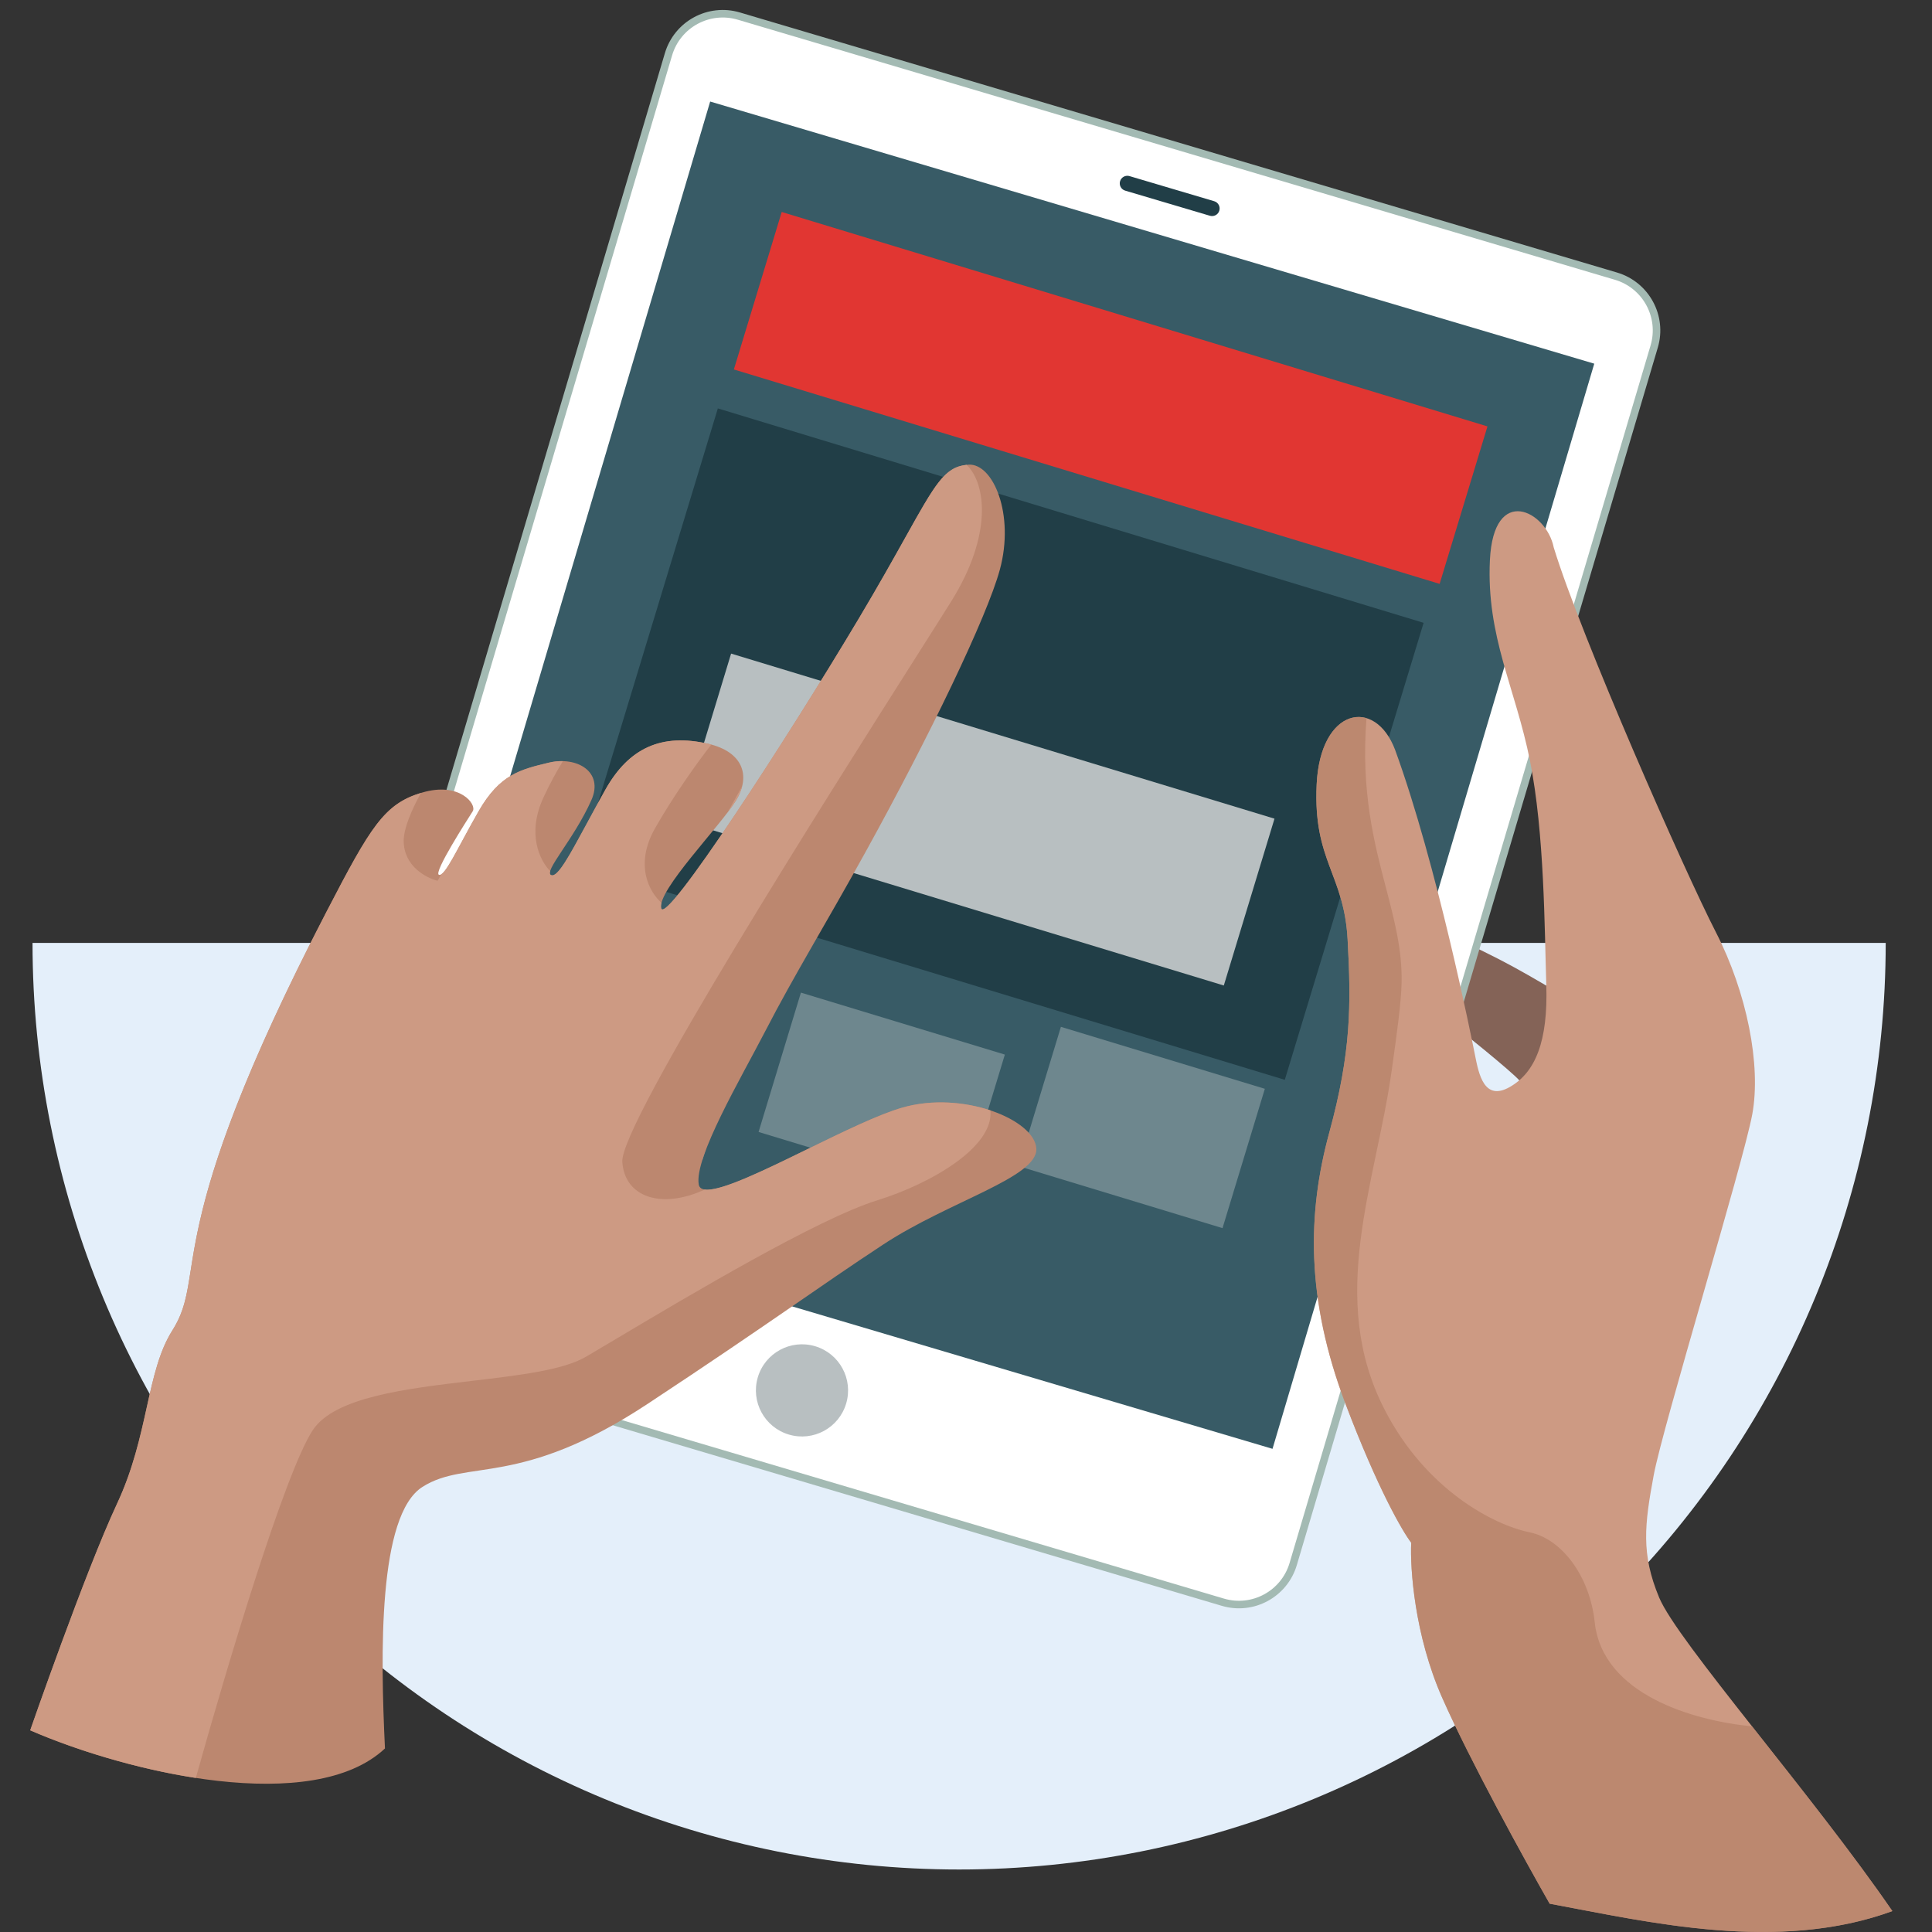 <?xml version="1.0" encoding="UTF-8"?>
<svg width="128px" height="128px" viewBox="0 0 128 128" version="1.1" xmlns="http://www.w3.org/2000/svg" xmlns:xlink="http://www.w3.org/1999/xlink">
    <rect x="0" y="0" width="128" height="128" fill="#333333" stroke="none"/>
    <title>01_Basics_Icons_Illustrations/06_illustrations_128x128/Status/w35-tablet</title>
    <g id="01_Basics_Icons_Illustrations/06_illustrations_128x128/Status/w35-tablet" stroke="none" stroke-width="1" fill="none" fill-rule="evenodd">
        <g id="128x128_tablet2" transform="translate(2, 0)">
            <path d="M122.933,62.47 C122.933,78.751 116.465,94.366 104.953,105.878 C93.44,117.391 77.825,123.859 61.544,123.859 C45.262,123.859 29.648,117.391 18.135,105.878 C6.622,94.366 0.155,78.751 0.155,62.47 L61.544,62.47 L122.933,62.47 Z" id="Path" fill="#E4EFFA" fill-rule="nonzero"></path>
            <path d="M100.939,65.589 C98.584,64.21 96.658,63.054 92.125,61.185 C87.591,59.317 84.821,58.56 84.139,58.234 C83.458,57.908 80.834,59.048 83.753,61.316 C86.088,63.13 91.096,65.936 93.308,67.113 C94.864,68.343 98.114,70.96 98.671,71.589 C99.367,72.374 99.441,72.745 99.026,73.367 C98.694,73.865 97.365,75.214 96.743,75.826 C95.331,74.542 92.285,71.786 91.396,71.039 C90.285,70.105 86.166,68.77 84.418,68.117 C82.67,67.465 80.003,66.842 78.802,66.619 C77.602,66.397 77.054,69.049 79.735,71.287 C80.73,72.259 83.972,73.086 85.468,73.378 L90.371,77.099 L90.134,78.61 C89.729,78.511 88.664,78.272 87.645,78.105 C86.371,77.897 83.377,77.956 82.222,77.955 C81.066,77.955 79.125,78.266 78.443,78.325 C77.762,78.384 76.442,81.421 81.346,82.06 C82.721,82.155 83.944,81.952 84.384,81.838 L90.281,82.818 L104.18,81.815 L105.397,72.095 L100.939,65.589 Z" id="Path" fill="#846357" fill-rule="nonzero"></path>
            <path d="M32.677,7.791 L93.292,7.791 C95.363,7.791 97.042,9.47 97.042,11.541 L97.042,95.675 C97.042,97.746 95.363,99.425 93.292,99.425 L32.677,99.425 C30.606,99.425 28.927,97.746 28.927,95.675 L28.927,11.541 C28.927,9.47 30.606,7.791 32.677,7.791 Z" id="Rectangle" stroke="#A3BAB3" stroke-width="0.5" fill="#FFFFFF" fill-rule="nonzero" transform="translate(62.984, 53.608) scale(-1, 1) rotate(-16.515) translate(-62.984, -53.608)"></path>
            <ellipse id="Oval" fill="#B8BFC1" fill-rule="nonzero" transform="translate(51.134, 92.117) scale(-1, 1) rotate(-16.515) translate(-51.134, -92.117)" cx="51.134" cy="92.117" rx="3.053" ry="3.053"></ellipse>
            <path d="M72.567,12.478 L78.422,12.478 C78.699,12.478 78.924,12.703 78.924,12.981 C78.924,13.258 78.699,13.483 78.422,13.483 L72.567,13.483 C72.29,13.483 72.065,13.258 72.065,12.981 C72.065,12.703 72.29,12.478 72.567,12.478 Z" id="Rectangle" fill="#213E47" fill-rule="nonzero" transform="translate(75.495, 12.981) scale(-1, 1) rotate(-16.515) translate(-75.495, -12.981)"></path>
            <polygon id="Rectangle" fill="#385B66" fill-rule="nonzero" transform="translate(63.679, 51.358) scale(-1, 1) rotate(-16.515) translate(-63.679, -51.358)" points="33.132 13.864 94.226 13.864 94.226 88.852 33.132 88.852"></polygon>
            <polygon id="Rectangle" fill="#213E47" fill-rule="nonzero" transform="translate(64.34, 49.299) rotate(16.899) translate(-64.34, -49.299)" points="39.905 33.478 88.775 33.478 88.775 65.121 39.905 65.121"></polygon>
            <polygon id="Rectangle" fill="#6E878E" fill-rule="nonzero" transform="translate(39.193, 70.163) scale(-1, 1) rotate(163.101) translate(-39.193, -70.163)" points="32.132 65.339 46.254 65.339 46.254 74.987 32.132 74.987"></polygon>
            <polygon id="Rectangle" fill="#6E878E" fill-rule="nonzero" transform="translate(56.416, 72.432) scale(-1, 1) rotate(163.101) translate(-56.416, -72.432)" points="49.355 67.608 63.477 67.608 63.477 77.256 49.355 77.256"></polygon>
            <polygon id="Rectangle" fill="#6E878E" fill-rule="nonzero" transform="translate(73.641, 74.699) scale(-1, 1) rotate(163.101) translate(-73.641, -74.699)" points="66.58 69.875 80.702 69.875 80.702 79.523 66.58 79.523"></polygon>
            <polygon id="Rectangle" fill="#E13632" fill-rule="nonzero" transform="translate(71.585, 26.364) scale(-1, 1) rotate(163.101) translate(-71.585, -26.364)" points="47.15 20.912 96.019 20.912 96.019 31.816 47.15 31.816"></polygon>
            <polygon id="Rectangle" fill="#B8BFC1" fill-rule="nonzero" transform="translate(62.759, 54.297) rotate(16.899) translate(-62.759, -54.297)" points="43.946 48.521 81.572 48.521 81.572 60.073 43.946 60.073"></polygon>
            <path d="M123.374,126.614 C118.062,118.883 109.128,108.736 107.921,105.837 C106.714,102.937 106.957,101.005 107.561,97.744 C108.166,94.484 113.486,77.094 114.091,73.833 C114.696,70.572 113.731,65.741 111.679,61.755 C109.627,57.768 102.747,42.186 100.938,36.268 C100.456,33.852 96.954,32.039 96.71,37.112 C96.467,42.184 98.399,45.567 99.364,50.398 C100.328,55.229 100.326,61.51 100.446,65.254 C100.566,68.998 99.72,71.051 98.028,72.016 C96.337,72.982 95.975,71.17 95.734,69.962 C95.493,68.755 93.202,57.28 90.426,49.671 C89.099,46.168 85.475,46.891 85.232,51.964 C84.989,57.036 87.042,57.882 87.282,62.23 C87.522,66.578 87.521,69.719 86.07,75.032 C84.619,80.346 84.497,86.022 87.151,93.028 C89.275,98.633 90.933,101.483 91.497,102.208 C91.415,103.899 91.712,108.32 93.547,112.475 C95.381,116.63 99.059,123.306 100.669,126.124 C107.19,127.334 115.765,129.39 123.374,126.614 Z" id="Path" fill="#CD9A83" fill-rule="nonzero"></path>
            <path d="M114.832,115.331 C117.708,118.975 120.927,123.052 123.374,126.615 C116.44,129.145 108.706,127.662 102.453,126.464 C101.843,126.347 101.248,126.233 100.669,126.126 C99.06,123.307 95.382,116.632 93.547,112.476 C91.712,108.321 91.416,103.9 91.497,102.21 C90.934,101.485 89.276,98.634 87.152,93.029 C84.497,86.024 84.619,80.347 86.07,75.033 C87.521,69.72 87.523,66.579 87.283,62.231 C87.175,60.292 86.707,59.049 86.244,57.817 C85.668,56.287 85.098,54.774 85.233,51.965 C85.394,48.591 87.051,47.141 88.534,47.579 C88.155,52.445 89.042,55.835 89.828,58.838 C90.393,60.995 90.905,62.952 90.858,65.112 C90.829,66.474 90.545,68.492 90.206,70.908 C89.151,78.423 85.907,85.957 89.737,93.397 C92.456,98.679 96.924,101.027 99.351,101.522 C101.443,101.949 103.325,104.388 103.655,107.477 C104.168,112.28 110.222,114.005 114.078,114.375 C114.326,114.69 114.577,115.009 114.832,115.331 Z" id="Path" fill="#B8836A" fill-rule="nonzero" opacity="0.8"></path>
            <path d="M62.161,30.788 C60.032,30.929 59.699,32.926 54.918,40.949 C50.137,48.972 42.094,61.344 41.807,60.176 C41.521,59.008 45.707,54.75 46.754,53.046 C47.802,51.341 47.153,49.795 44.938,49.282 C41.837,48.562 39.667,49.549 38.114,52.313 C36.215,55.694 35.082,58.187 34.524,57.983 C33.965,57.778 36.02,55.624 37.183,53.006 C38.014,51.135 36.224,50.08 34.362,50.53 C32.5,50.979 31.121,51.29 29.711,53.751 C28.301,56.212 27.495,58.071 27.085,57.959 C26.676,57.848 29.029,54.208 29.318,53.75 C29.608,53.292 28.451,51.77 25.959,52.513 C23.468,53.255 22.58,54.724 19.638,60.4 C8.445,81.982 11.829,84.341 9.423,88.143 C7.686,90.887 7.87,95.103 5.758,99.621 C3.647,104.14 0.003,114.639 0.003,114.639 C6.593,117.503 18.741,120.308 23.505,115.84 C23.208,109.635 23.033,100.384 25.993,98.508 C28.956,96.633 32.421,98.608 40.905,93.011 C49.138,87.579 52.143,85.325 56.53,82.443 C60.915,79.564 66.767,78.004 66.66,76.094 C66.553,74.185 61.806,72.233 57.795,73.38 C53.785,74.525 44.615,80.262 44.295,78.482 C43.976,76.702 47.114,71.389 48.695,68.329 C50.623,64.593 52.657,61.316 55.368,56.404 C59.566,48.796 63.389,40.881 64.243,37.739 C65.235,34.092 63.805,30.677 62.16,30.785 L62.161,30.788 Z" id="Path" fill="#BC876F" fill-rule="nonzero"></path>
            <path d="M63.614,73.565 C63.869,75.979 59.698,78.415 56.106,79.529 C52.192,80.743 43.641,85.834 38.915,88.647 C38.077,89.146 37.36,89.573 36.81,89.895 C35.302,90.775 32.374,91.12 29.283,91.485 C24.888,92.004 20.162,92.561 18.721,94.752 C16.867,97.57 12.981,110.593 10.975,117.793 C6.976,117.179 2.936,115.915 0,114.638 C0,114.638 3.643,104.139 5.755,99.621 C6.807,97.371 7.289,95.196 7.722,93.24 C8.16,91.269 8.547,89.52 9.419,88.143 C10.202,86.907 10.372,85.823 10.63,84.182 C11.166,80.775 12.08,74.966 19.634,60.399 C22.55,54.775 23.448,53.281 25.888,52.532 C25.249,53.702 24.749,54.883 24.746,55.693 C24.739,57.385 26.243,58.171 26.996,58.353 L27.235,57.924 C27.532,57.738 27.976,56.915 28.61,55.739 C28.927,55.152 29.291,54.478 29.707,53.751 C31.103,51.314 32.469,50.985 34.303,50.542 L34.358,50.529 C34.676,50.452 34.992,50.419 35.293,50.427 C34.885,51.091 34.446,51.89 34.014,52.817 C32.88,55.249 33.771,57.02 34.447,57.708 C34.406,57.853 34.424,57.947 34.521,57.982 C34.943,58.137 35.694,56.748 36.857,54.598 C37.231,53.907 37.648,53.136 38.11,52.312 C39.664,49.549 41.833,48.561 44.935,49.281 C45,49.296 45.064,49.312 45.126,49.329 C44.134,50.598 42.583,52.792 41.405,54.863 C39.999,57.333 41.056,59.145 41.824,59.81 C41.788,59.952 41.78,60.075 41.804,60.175 C42.091,61.343 50.134,48.972 54.915,40.949 C56.237,38.731 57.218,36.973 57.992,35.588 C59.967,32.053 60.586,30.944 62.045,30.797 C63.334,32.052 63.764,35.447 61.023,39.838 C60.562,40.577 59.8,41.778 58.831,43.305 C52.866,52.706 39.057,74.471 39.229,76.979 C39.392,79.354 41.865,80.122 44.691,78.811 C45.726,78.955 48.577,77.561 51.516,76.125 C53.838,74.991 56.214,73.83 57.792,73.379 C59.768,72.814 61.923,73.001 63.614,73.565 Z M46.215,53.806 C46.434,53.519 46.618,53.261 46.751,53.045 C46.949,52.723 47.086,52.406 47.164,52.101 L46.215,53.806 Z" id="Shape" fill="#CD9A83"></path>
        </g>
    </g>
</svg>